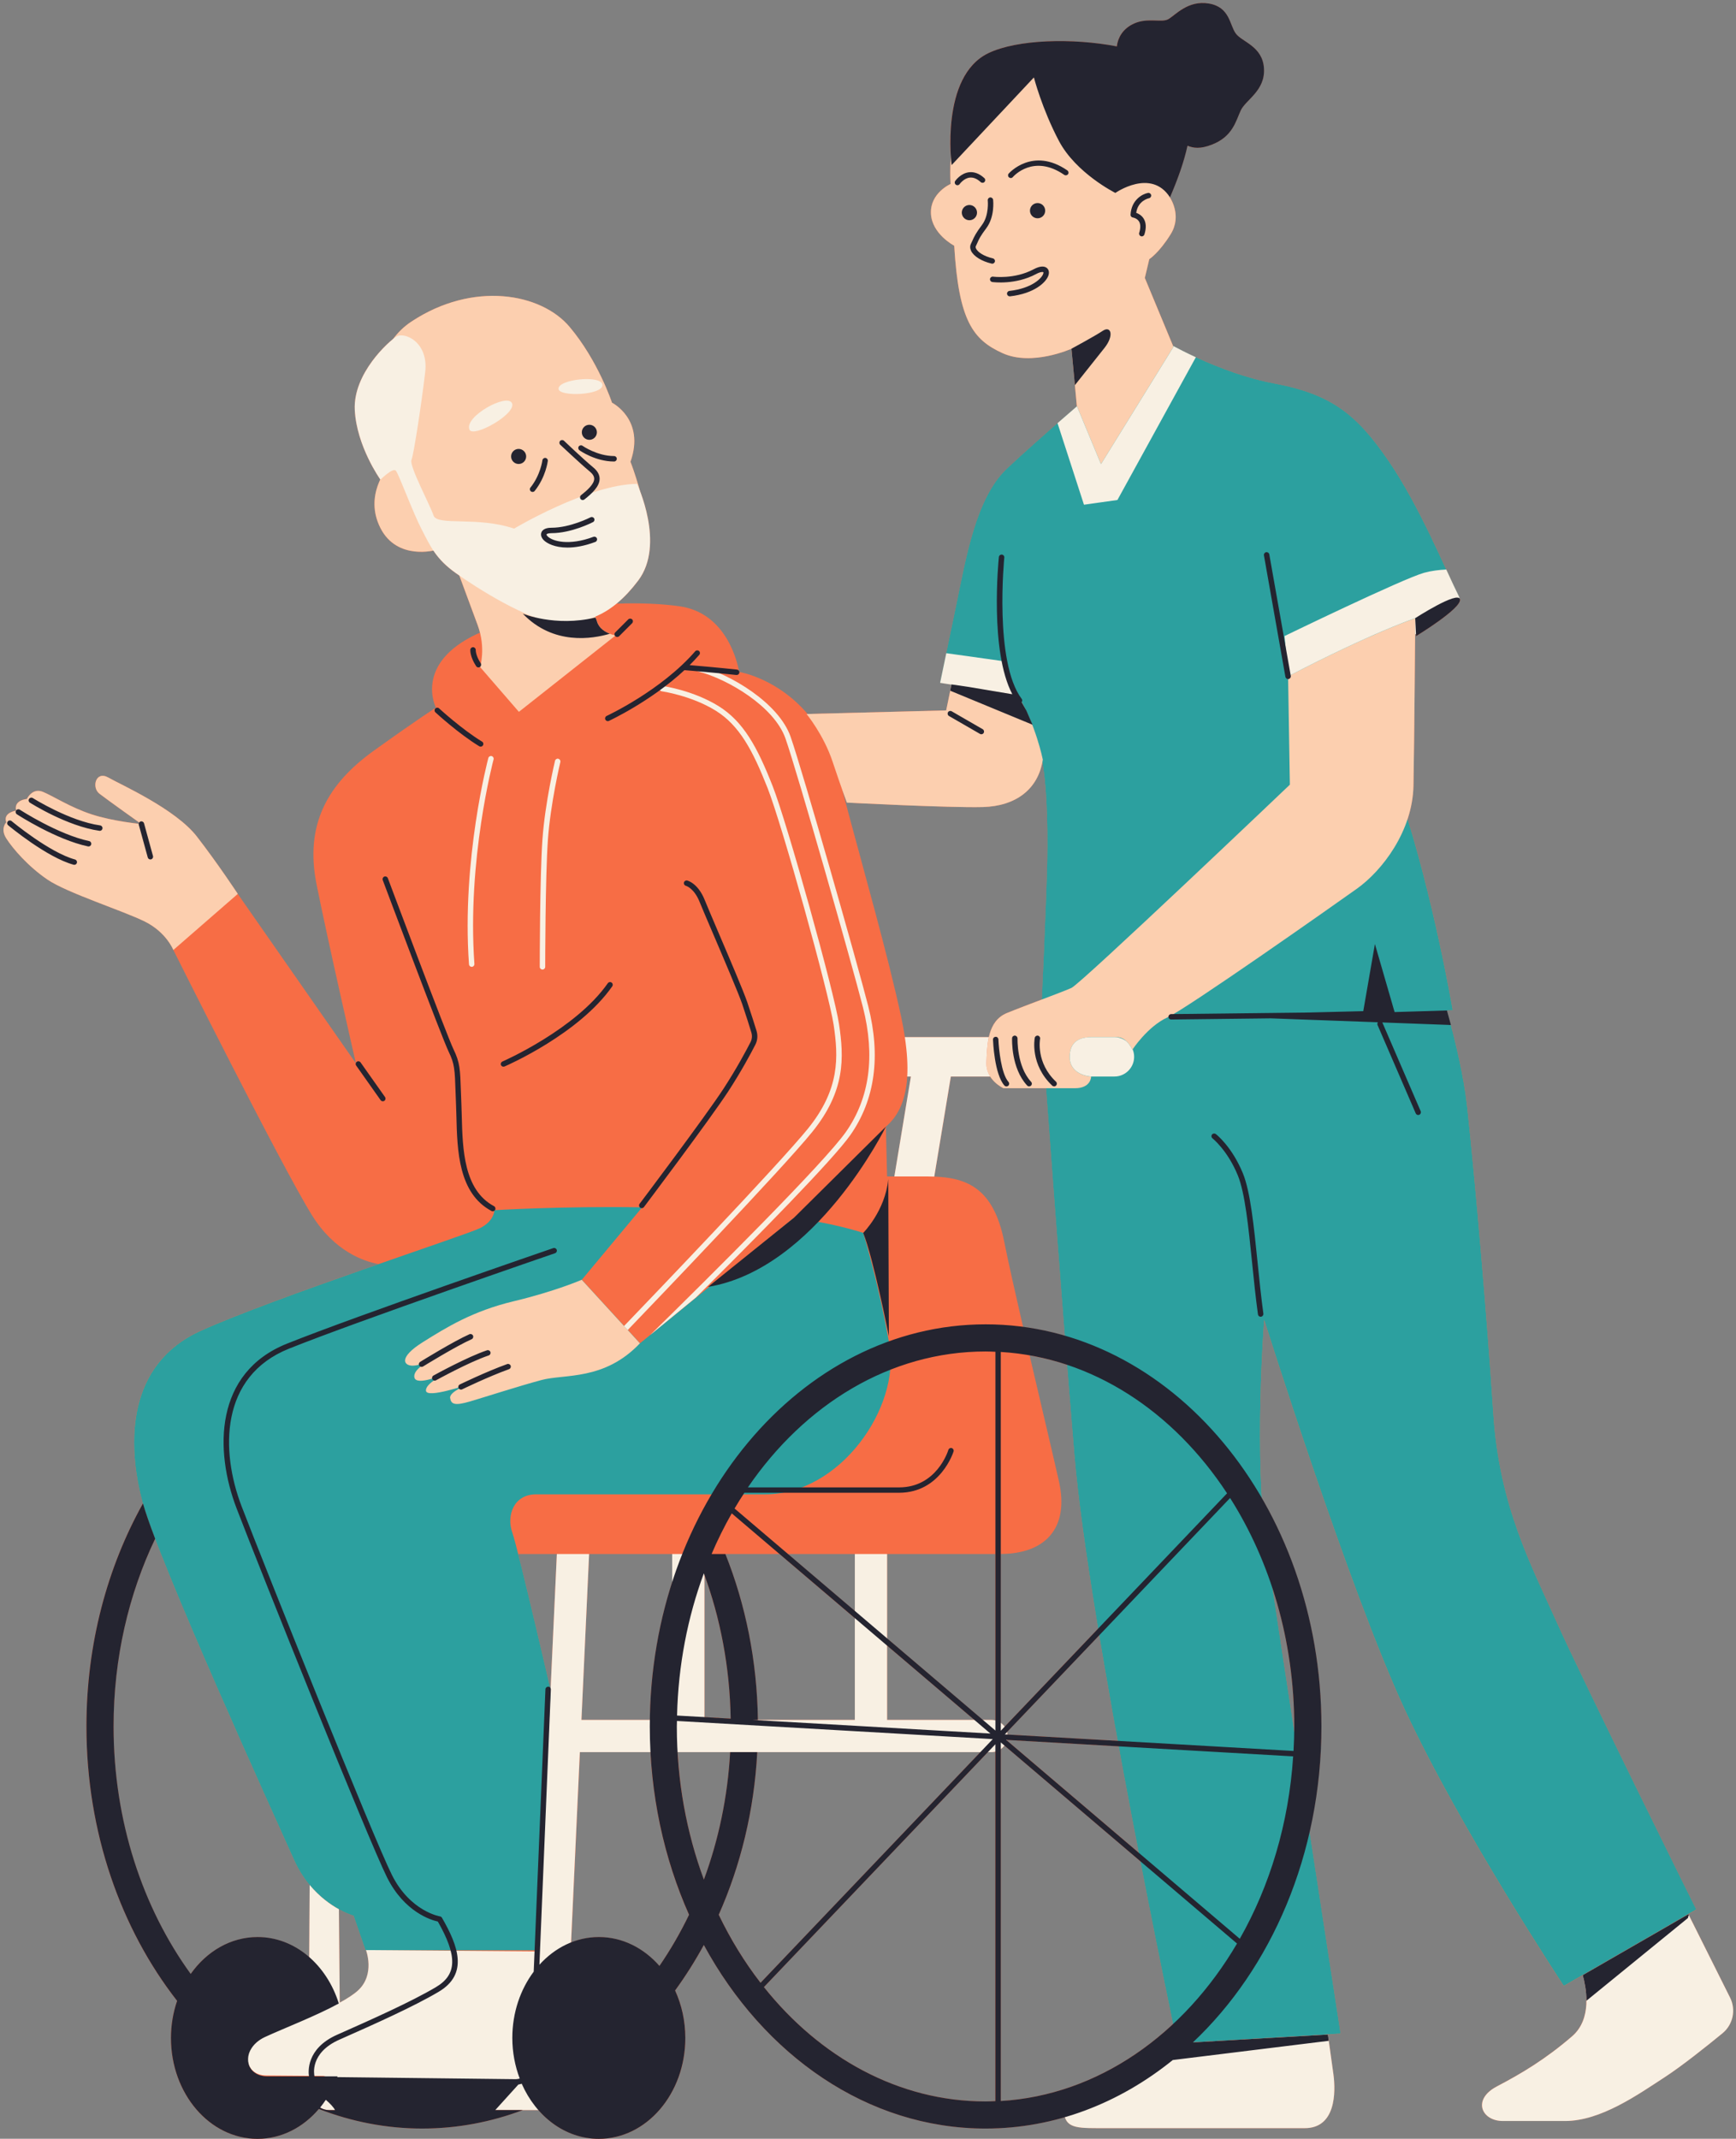 <?xml version="1.0" encoding="UTF-8"?><svg xmlns="http://www.w3.org/2000/svg" xmlns:xlink="http://www.w3.org/1999/xlink" height="494.1" preserveAspectRatio="xMidYMid meet" version="1.0" viewBox="-0.8 -0.7 401.1 494.1" width="401.1" zoomAndPan="magnify"><rect x="-0.8" y="-0.7" width="401.1" height="494.1" fill="#808080" stroke="none"/><g id="change1_1"><path d="M398.93,460.79l-9.54-19.08v0l-0.09-0.17l1.82-1.05c0,0-26.47-53.5-32.26-66.46 c-5.79-12.96-13.24-26.75-14.62-47.98c-1.38-21.23-4.14-53.5-6.07-71.15c-0.63-5.76-2.08-12.42-3.75-18.79l0,0 c-0.02-0.07-0.04-0.13-0.05-0.2c-0.28-1.07-0.57-2.13-0.85-3.17l1.35-0.04c0,0-3.99-23.41-10.45-44.22c0.8-2.43,1.29-5.01,1.35-7.69 c0.16-8.18,0.32-26.91,0.38-34.92c0.05-0.03,0.1-0.06,0.15-0.09c0.02-0.01,0.04-0.03,0.06-0.04l0.03,0.51c0,0,10.55-6.41,10.13-8.48 c-0.02-0.11-0.08-0.18-0.15-0.24c0-0.03,0.01-0.05,0.01-0.08c0-0.11-0.02-0.21-0.07-0.3c-0.21-0.42-0.43-0.86-0.65-1.34 c-0.05-0.11-0.11-0.23-0.16-0.34c-0.18-0.38-0.36-0.75-0.55-1.16c-3.43-7.32-8.65-19.38-14.98-28.6 c-7.24-10.55-13.03-15.3-26.27-17.79c-6.82-1.28-13.41-3.87-18.21-6.09c-2.17-1-3.97-1.93-5.25-2.62l-6.52-15.7l1.03-4.34 c0,0,2.28-1.45,4.96-5.79c2.69-4.34-0.21-8.48-0.21-8.48c1.75-4.07,3.21-8.08,4.05-11.93c1.33,0.53,2.9,0.82,5.67-0.27 c4.76-1.86,5.48-5.38,6.62-7.86c1.14-2.48,5.69-4.55,5.38-9.72c-0.31-5.17-5.07-6.1-6.51-8.07c-1.45-1.96-1.34-6.1-6.2-6.93 c-4.86-0.83-7.76,2.69-9.41,3.62c-1.65,0.93-5.17-0.62-8.58,1.34c-2.68,1.54-3.19,3.96-3.29,4.94c-10.24-1.97-23.03-1.64-29.7,1.57 c-9.15,4.4-9,18.93-8.65,24.05c-0.23,3.61-0.04,6.15-0.04,6.15s-4.76,2.07-4.55,6.83c0.21,4.76,5.38,7.45,5.38,7.45 c1.03,17.37,4.34,21.72,11.17,24.82s15.93-1.03,15.93-1.03L248,93.09l0.03,0.08c-0.67,0.58-1.37,1.19-2.11,1.83 c-0.03,0.02-0.06,0.05-0.08,0.07c-0.73,0.63-1.48,1.29-2.26,1.97c-0.01,0.01-0.02,0.02-0.03,0.03v0c-4.03,3.53-8.51,7.51-11.68,10.5 c-7.24,6.83-9.51,20.89-11.79,31.85c-0.92,4.43-1.69,8.15-2.29,11.02c-0.2,0.95-0.38,1.8-0.53,2.56c-0.06,0.29-0.12,0.56-0.17,0.82 c-0.07,0.35-0.14,0.68-0.2,0.98c-0.05,0.23-0.09,0.44-0.13,0.64c-0.09,0.44-0.17,0.8-0.22,1.06c-0.07,0.35-0.12,0.55-0.12,0.55 l2.63,0.42l-0.29,1.4l-0.94,4.55l-32.03,0.82c-6.73-7.93-15.01-9.57-15.76-9.7c-0.01-0.09-0.05-0.18-0.1-0.26 c-0.33-1.81-2.82-13.4-13.75-14.92c-4.07-0.57-9.1-0.8-14.53-0.6c1.67-1.37,3.34-3.11,5.01-5.33c5.03-6.68,1.9-16.82,0.4-20.72 c-1.15-4.1-2.19-6.72-2.19-6.72c3.45-9.79-4.27-13.65-4.27-13.65s-3.17-9.65-9.79-17.51c-6.62-7.86-22.34-10.62-36.54-1.24 c-1.72,1.13-3.09,2.49-4.2,3.99c-2.66,2.1-9.27,8.86-8.9,16.41c0.4,8.15,5.58,15.63,5.9,16.09c-1.22,2.55-2.29,6.65,0.03,11.21 c3.35,6.57,10.41,5.59,12.24,5.21c1.2,1.8,2.72,3.48,5.27,5.27c0.22,0.15,0.46,0.32,0.71,0.49c1.08,2.9,2.95,7.96,4.25,11.5 c0.21,0.58,0.38,1.15,0.52,1.71c-0.17,0.08-0.35,0.15-0.52,0.22c-14.89,6.89-9.65,17.1-9.65,17.1s-3.58,2.21-14.34,9.93 c-10.75,7.72-15.99,17.1-13.24,30.89c2.67,13.34,8.69,39.59,9.08,41.28c0,0.01-0.01,0.03-0.01,0.04l-27.27-39.11 c0,0-4.48-6.83-9.44-13.24c-4.96-6.41-17.58-12-20.48-13.65c-2.9-1.65-3.93,2.28-2.07,3.72c1.58,1.23,7.47,5.43,9.22,6.67 c-0.06,0.09-0.11,0.18-0.12,0.29c-1.75-0.2-6.91-0.86-10.96-2.21c-4.96-1.65-8.69-4.14-11.17-5.17c-2.48-1.03-3.72,1.65-3.72,1.65 s-3.07,0.21-2.49,2.66c0,0,0,0,0,0c-0.01,0.01-0.01,0.02-0.01,0.03c-0.22,0.03-3.05,0.5-2.25,2.69c0,0-1.45,1.45,0,3.72 c1.45,2.28,4.96,6.41,9.51,9.51c4.55,3.1,17.58,7.24,22.54,9.72c4.96,2.48,6.55,6.55,6.55,6.55s24.82,49.64,31.99,61.22 c5.25,8.48,12.1,10.74,15.41,11.35c-14.39,5.02-31.74,11.19-41.06,15.4c-17.1,7.72-17.1,25.92-13.51,39.43 c0.04,0.14,0.09,0.32,0.14,0.47c-8.24,14.75-13.06,32.47-13.06,51.51c0,24.49,7.97,46.79,20.95,63.4c-0.9,2.66-1.42,5.54-1.42,8.58 c0,12.87,8.95,23.3,19.99,23.3c5.55,0,10.56-2.65,14.18-6.9c7.53,2.92,15.55,4.52,23.88,4.52c8.1,0,15.91-1.5,23.25-4.27h3.61 c3.6,4.11,8.52,6.65,13.96,6.65c11.04,0,19.99-10.43,19.99-23.3c0-3.97-0.86-7.71-2.36-10.98c2.41-3.31,4.63-6.82,6.64-10.51 c13.85,25.5,37.84,42.41,65.08,42.41c6.31,0,12.45-0.92,18.33-2.63c0.73,2.35,3.02,2.54,7.45,2.54c5.52,0,40.81,0,47.98,0 s7.17-8.27,6.62-12.41c-0.3-2.25-0.84-6.13-1.28-9.2l2.93-0.17c0,0-3.38-21.91-7.18-46.73c1.76-7.75,2.72-15.88,2.72-24.28 c0-19.57-5.09-37.73-13.75-52.72c-1.14-19.39,0.56-41.18,0.56-41.18s19.58,62.32,32.54,90.17c12.96,27.85,36.68,63.7,36.68,63.7 l4.38-2.53c0.05,0.18,0.1,0.38,0.16,0.59c0.03,0.1,0.05,0.21,0.07,0.31c0.03,0.11,0.05,0.22,0.08,0.34 c0.03,0.14,0.06,0.29,0.09,0.44c0.02,0.09,0.04,0.18,0.05,0.27c0.03,0.17,0.06,0.35,0.09,0.52c0.01,0.08,0.03,0.15,0.04,0.23 c0.03,0.19,0.06,0.39,0.09,0.6c0.01,0.06,0.02,0.13,0.02,0.19c0.03,0.22,0.05,0.44,0.07,0.66c0,0.05,0.01,0.11,0.01,0.16 c0.02,0.24,0.04,0.47,0.05,0.72c0,0.04,0,0.08,0,0.12c0.01,0.26,0.02,0.52,0.02,0.78c-0.01,2.88-0.76,5.99-3.3,8.19 c-6.07,5.24-11.58,8.55-17.37,11.58c-5.79,3.03-3.58,8,1.38,8c4.96,0,6.07,0,14.34,0c8.27,0,16.82-6.07,23.16-10.2 c3.85-2.51,9.43-6.95,13.22-10.06C399.62,467.03,400.34,463.61,398.93,460.79z M262.3,427.32l-30.46-25.93 c0.01-0.04,0.03-0.09,0.04-0.13l25.79,1.48C259.22,411.21,260.8,419.54,262.3,427.32z M257.44,401.48l-25.47-1.46 c-0.02-0.2-0.05-0.4-0.1-0.59l21.3-22.35C254.5,385.06,255.95,393.32,257.44,401.48z M247.45,335.42 c0.87,10.36,2.92,24.66,5.47,40.12l-21.61,22.67c-0.24-0.34-0.54-0.64-0.89-0.88V358.3c10.16-0.03,15.91-5.82,13.44-16.82 c-1.31-5.84-4.08-17.5-6.77-29.05c2.94,0.51,5.84,1.22,8.66,2.16C246.33,321.81,246.9,328.87,247.45,335.42z M245.23,307.9 c-3.15-0.92-6.37-1.61-9.65-2.04c-1.81-7.86-3.44-15.11-4.36-19.73c-2.5-12.52-8.77-15.03-17.53-15.03c0.47,0,0.93,0.01,1.38,0.03 l3.83-23.12h9.1c0,0,0,0,0,0c1.16,1.83,3.05,2.69,3.05,2.69s5.14,0,9.86,0C241.88,263.98,243.52,286.15,245.23,307.9z M194.85,184.71c0,0,23.78,1.24,31.44,1.03c7.45-0.2,12.53-3.94,13.75-10.43c1.03,5.8,1.32,14.99,1.14,23.26 c-0.15,7.06-0.88,23.58-1.24,31.63c-2.81,1.06-5.85,2.21-8.07,3.12c-2.54,1.04-3.66,3.18-4.19,5.58h-19.41 c-0.21-1.39-0.47-2.84-0.8-4.41c-3.12-14.58-8.46-33.09-13.69-52.75C194.47,183.7,194.85,184.71,194.85,184.71z M203.88,259.58 c2.46-2.11,4.57-5.45,4.94-11.58h0.85l-3.82,23.09c-1.46,0-1.69,0-1.69,0L203.88,259.58z M204.16,379.47l20.17,17.17h-20.17V379.47z M196.71,358.31v13.18l-15.49-13.18C186.62,358.31,191.82,358.31,196.71,358.31z M179.29,358.31l17.42,14.83v23.5H174.3 c-0.19-13.7-2.86-26.68-7.51-38.33C171.02,358.31,175.2,358.31,179.29,358.31z M161.96,363.2c3.71,10.18,5.86,21.37,6.06,33.14 l-6.06-0.35V363.2z M135.32,358.31c6.2,0,12.68,0,19.2,0v6.47c-3.2,9.92-5.02,20.65-5.17,31.86h-15.81L135.32,358.31z M83.79,449.86 c0.19,0.53,1.94,5.74-1.82,9.24c-1,0.93-2.49,1.89-4.27,2.86l-0.19-21.58c1.98,1.09,3.38,1.48,3.38,1.48l2.76,8H83.79z M127.86,358.31l-1.44,31.08c-0.02-0.06-0.06-0.1-0.09-0.15c-1.67-7.18-5.31-22.73-7.4-30.93 C121.79,358.31,124.78,358.31,127.86,358.31z M43.24,455.34c-11.08-15.26-17.82-35.28-17.82-57.19c0-15.79,3.51-30.59,9.61-43.35 c8.04,21.15,28.07,65.16,32.07,74.1c1.05,2.34,2.32,4.27,3.66,5.87c0,0,0,0,0,0l-0.11,16.72c-3.33-2.92-7.47-4.66-11.96-4.66 C52.47,446.83,46.91,450.14,43.24,455.34z M151.55,453.49c-3.61-4.12-8.54-6.67-13.99-6.67c-2.24,0-4.39,0.45-6.39,1.25l2.03-43.99 h16.28c0.72,13.51,3.86,26.24,8.91,37.59C156.38,445.85,154.08,449.8,151.55,453.49z M161.83,433.54 c-3.37-9.1-5.47-19.03-6.06-29.45h12.13C167.32,414.52,165.2,424.44,161.83,433.54z M165.26,441.65c5.04-11.34,8.19-24.06,8.9-37.57 h51.55l-50.79,53.29C171.23,452.6,167.99,447.33,165.26,441.65z M229.18,484.71c-0.76,0.03-1.51,0.07-2.27,0.07 c-20.08,0-38.23-10.14-51.21-26.42l51.74-54.28h0.84c0.31,0,0.6-0.05,0.89-0.12V484.71z M229.18,396.76 c-0.29-0.07-0.58-0.12-0.89-0.12h-2.03l-22.1-18.81v-19.52c12.08,0,21.3,0,25.02,0V396.76z M230.43,484.68V403.4 c0.33-0.23,0.61-0.52,0.85-0.84l31.41,26.74c3.26,16.79,6.13,30.79,7.55,37.6C259.09,477.29,245.36,483.79,230.43,484.68z M298.23,398.15c0,0.34-0.01,0.68-0.02,1.02c-1.91-12.51-3.69-24.26-4.97-32.82C296.46,376.21,298.23,386.93,298.23,398.15z" fill="#F76D45"/></g><g id="change2_1"><path d="M204.71,310.05c2.48,14.34-11.31,34.47-28.68,34.47c-17.37,0-47.71,0-52.95,0c-5.24,0-6.89,4.96-5.52,8.82 c1.38,3.86,9.65,39.71,9.65,39.71l-3.31,56.81H83.65l-2.76-8c0,0-9.1-2.48-13.79-12.96c-4.69-10.48-31.44-69.22-35.02-82.73 c-3.58-13.51-3.58-31.71,13.51-39.43c17.1-7.72,61.22-22.06,64.53-23.72c3.31-1.65,3.31-4.14,3.31-4.14s15.43-0.96,34.14-0.66 l-13.94,16.73l13.44,14.68l35.55-28.98c5.91,0.86,11.39,1.99,16.02,3.47C198.64,284.13,202.23,295.71,204.71,310.05z M358.86,374.02 c-5.79-12.96-13.24-26.75-14.62-47.98c-1.38-21.23-4.14-53.5-6.07-71.15c-0.74-6.78-2.62-14.82-4.66-22.16l1.35-0.04 c0,0-4.55-26.68-11.79-48.4c-7.24-21.72-7.24-32.47-7.24-32.47s21.92-11.79,20.48-14.68c-3.32-6.63-9.1-20.89-16.34-31.44 c-7.24-10.55-13.03-15.3-26.27-17.79c-13.24-2.48-25.65-9.93-25.65-9.93l-14.89,10.75c0,0-14.06,12-21.3,18.82 c-7.24,6.83-9.51,20.89-11.79,31.85c-2.27,10.96-3.67,17.63-3.67,17.63l17.94,2.84c0,0,3.72,7.65,5.17,13.03 c1.45,5.38,1.86,16.13,1.65,25.65c-0.21,9.51-1.45,36.19-1.45,36.19l3.01-0.08l-2.73,3.66c0,0,4.14,57.63,7.45,97.07 c3.31,39.43,23.72,135.95,23.72,135.95l37.78-2.21c0,0-14.06-91.28-17.1-112.24c-3.03-20.96-0.55-52.67-0.55-52.67 s19.58,62.32,32.54,90.17c12.96,27.85,36.68,63.7,36.68,63.7l30.61-17.65C391.12,440.48,364.65,386.99,358.86,374.02z" fill="#2CA09F"/></g><g id="change3_1"><path d="M44.7,192.57c4.96,6.41,9.44,13.24,9.44,13.24l-14.89,12.96c0,0-1.59-4.07-6.55-6.55 c-4.96-2.48-17.99-6.62-22.54-9.72c-4.55-3.1-8.07-7.24-9.51-9.51c-1.45-2.27,0-3.72,0-3.72c-0.83-2.27,2.28-2.69,2.28-2.69 c-0.62-2.48,2.48-2.69,2.48-2.69s1.24-2.69,3.72-1.65c2.48,1.03,6.2,3.52,11.17,5.17c4.96,1.65,11.58,2.27,11.58,2.27 s-7.86-5.58-9.72-7.03c-1.86-1.45-0.83-5.38,2.07-3.72C27.12,180.58,39.73,186.16,44.7,192.57z M144.87,105.98 c3.45-9.79-4.27-13.65-4.27-13.65s-3.17-9.65-9.79-17.51c-6.62-7.86-22.34-10.62-36.54-1.24s-5.52,33.78-5.52,33.78 s-5.52,6.34-1.65,13.93c3.86,7.58,12.69,5.1,12.69,5.1l4.69,3.58c0,0,3.17,8.55,5.1,13.79s0.55,9.65,0.55,9.65l8.96,10.34 l22.34-17.65c0,0-3.45-0.55-4.27-3.17c-0.28-0.9-0.45-1.35-0.55-1.57c9.96-3.37,13.51-14.74,12-22.28 C147.07,111.5,144.87,105.98,144.87,105.98z M117.91,299.91c-9.51,2.28-15.51,6-21.1,9.51c-5.58,3.52-4.34,5.38-2.28,5.38 c1.15,0,2.68-0.57,3.81-1.08c-1.55,0.86-3.66,2.31-3.4,3.77c0.39,2.16,6.9-0.7,7.58-1c-0.6,0.27-5.09,2.37-4.9,4.11 c0.21,1.86,9.72-1.45,9.72-1.45s-4.34,1.65-4.14,3.1c0.21,1.45,1.03,1.86,4.55,0.83c3.52-1.03,11.17-3.52,16.55-4.96 c5.38-1.45,14.48,0.21,22.75-8.48l-13.44-14.68C133.63,294.95,127.43,297.64,117.91,299.91z M219.67,56.07 c1.03,17.37,4.34,21.72,11.17,24.82s15.93-1.03,15.93-1.03L248,93.09l5.58,13.44l16.75-27.09l-6.62-15.93l1.03-4.34 c0,0,2.28-1.45,4.96-5.79c2.69-4.34-0.21-8.48-0.21-8.48s5.17-14.06-0.21-23.16S251.93,8.71,234.35,11.6 c-17.58,2.9-15.51,30.2-15.51,30.2s-4.76,2.07-4.55,6.83C214.5,53.38,219.67,56.07,219.67,56.07z M240.14,174.79 c0,0-1.65-8.27-5.79-14.89c-9.1-1.65-15.3-2.48-15.3-2.48l-1.24,6l-32.26,0.83c0,0,3.93,4.76,6,10.96s3.31,9.51,3.31,9.51 s23.78,1.24,31.44,1.03C233.94,185.54,239.11,181.61,240.14,174.79z M296.81,155.55l0.41,25.03c0,0-48.19,45.91-50.46,46.95 c-2.28,1.03-10.34,3.93-14.89,5.79c-4.55,1.86-4.55,7.24-4.76,11.38c-0.21,4.14,3.93,6,3.93,6s12.82,0,16.55,0 c3.72,0,3.72-2.69,3.72-2.69s-4.96-0.21-4.96-4.55c0-4.34,3.52-4.55,5.17-4.55s3.52,0,5.79,0c2.28,0,3.52,2.9,3.52,2.9 s3.52-5.38,8.07-7.45c4.55-2.07,38.06-25.65,43.85-29.78c5.79-4.14,12.82-13.24,13.03-23.78c0.21-10.55,0.41-38.68,0.41-38.68 S316.25,145.42,296.81,155.55z" fill="#FCCFAF"/></g><g id="change4_1"><path d="M87.1,110.12c0,0-5.52-7.72-5.93-16.13s7.86-15.86,9.65-16.96c1.79-1.1,7.45,1.24,6.62,8.27 c-0.83,7.03-2.62,18.89-3.17,20.27c-0.55,1.38,4.27,10.34,5.1,12.82c0.83,2.48,10.07,0.14,18.61,3.03c0,0,17.1-10.2,28.4-10.34 c0,0,6.62,13.93,0.28,22.34s-12.55,10.07-19.03,9.65c-6.48-0.41-18.34-8-23.03-11.31c-4.69-3.31-5.93-6.2-8-10.2 c-2.07-4-5.24-12.69-5.93-13.51C89.99,107.22,87.1,110.12,87.1,110.12z M117.5,92.47c-1.03-2.48-11.17,3.1-9.82,6.1 C108.54,100.51,118.53,94.95,117.5,92.47z M138.39,88.23c-0.1-2.38-10.34-1.34-10.13,0.93C128.42,91.03,138.49,90.61,138.39,88.23z M127.44,175.05c-0.02,0.09-2.3,9.56-2.91,18.2c-0.62,8.61-0.62,29.21-0.62,29.41c0,0.35,0.28,0.63,0.63,0.63 c0.35,0,0.63-0.28,0.63-0.63c0-0.21,0.01-20.76,0.62-29.32c0.61-8.53,2.86-17.9,2.88-17.99c0.08-0.34-0.13-0.67-0.46-0.76 C127.86,174.51,127.52,174.72,127.44,175.05z M112.8,173.97c-0.33-0.09-0.68,0.11-0.77,0.44c-0.06,0.23-6.21,23.44-4.47,47.67 c0.02,0.33,0.3,0.58,0.62,0.58c0.02,0,0.03,0,0.05,0c0.34-0.02,0.6-0.32,0.58-0.67c-1.73-24.01,4.37-47.03,4.43-47.26 C113.33,174.41,113.13,174.06,112.8,173.97z M152.09,159c0.07,0.01,6.84,0.99,12.44,4.46c5.5,3.41,8.57,9.14,12.02,17.9 c3.33,8.46,14.17,47.34,15.27,54.74c1.09,7.39,1.46,14.77-5.93,23.92c-6.74,8.33-36.44,39.31-42.51,45.63l0.85,0.92 c5.94-6.19,35.84-37.36,42.63-45.76c7.72-9.54,7.34-17.22,6.2-24.89c-1.1-7.44-12-46.52-15.34-55.01c-3.54-9-6.73-14.91-12.52-18.5 c-5.84-3.61-12.64-4.6-12.93-4.64c-0.34-0.05-0.66,0.19-0.71,0.53C151.51,158.63,151.75,158.95,152.09,159z M160.57,154.44 c6.76,1.73,17.51,8.06,20.11,15.46c2.73,7.77,15.45,52.43,17.91,62.13c2.85,11.25,1.54,20.91-3.91,28.72 c-4.95,7.11-31.45,33.42-45.25,46.96l10.57-8.67c14.02-13.91,31.71-31.84,35.71-37.57c5.66-8.12,7.04-18.13,4.09-29.74 c-2.46-9.71-15.21-54.45-17.94-62.24c-2.74-7.81-13.95-14.46-20.98-16.26c-0.34-0.09-0.68,0.12-0.76,0.45 C160.03,154.01,160.23,154.35,160.57,154.44z M228.29,396.64h-24.13v-38.33c-2.38,0-4.87,0-7.45,0v38.33h-34.75v-38.33 c-2.48,0-4.97,0-7.45,0v38.33h-20.97l1.77-38.33c-2.54,0-5.02,0-7.45,0l-4.25,91.82l-39.85-0.32c0,0,2.16,5.6-1.8,9.29 c-1,0.93-2.49,1.89-4.27,2.86l-0.19-21.58c-1.95-1.07-4.45-2.84-6.75-5.61l-0.2,30.58c-3.77,1.64-7.59,3.14-10.19,4.33 c-5.81,2.64-4.83,9.06,0.34,9.1c1.43,0.01,6.75,0.05,13.72,0.11c-1.82,0.37-3.19,1.97-3.19,3.9c0,2.2,1.78,3.98,3.98,3.98h49.39 c2.2,0,3.98-1.78,3.98-3.98c0-0.52-0.11-1.01-0.29-1.46c0.83-0.65,1.39-1.62,1.44-2.75l3.44-74.5h95.09c2.06,0,3.72-1.67,3.72-3.72 C232.01,398.3,230.34,396.64,228.29,396.64z M333.36,130.87c-1.65,0.08-3.44,0.29-5.11,0.75c-4.96,1.38-32.26,14.62-32.26,14.62 l0.83,9.31c19.44-10.13,29.37-13.44,29.37-13.44s-0.01,1.43-0.03,3.76c5.46-3.38,10.91-7.23,10.16-8.72 C335.48,135.48,334.49,133.33,333.36,130.87z M257.38,114.81l18.12-32.98c-2.17-1-3.97-1.93-5.26-2.62l0.09,0.23l-16.75,27.09 l-5.55-13.37c-1.35,1.17-2.88,2.5-4.49,3.9l6.11,18.84L257.38,114.81z M217.84,150.2c-0.91,4.38-1.43,6.85-1.43,6.85l17.94,2.84 l-3.45-7.86L217.84,150.2z M398.93,460.79l-9.63-19.25l-24.41,14.07c0.88,3.14,2.16,10.13-2.45,14.11 c-6.07,5.24-11.58,8.55-17.37,11.58c-5.79,3.03-3.58,8,1.38,8c4.96,0,6.07,0,14.34,0c8.27,0,16.82-6.07,23.16-10.2 c3.85-2.51,9.43-6.95,13.22-10.06C399.62,467.03,400.34,463.61,398.93,460.79z M306.01,469.33l-32.92,1.92 c-0.99,2-3.11,4.15-7.44,5.63c-10.48,3.58-20.68,4.96-20.68,9.38s2.21,4.69,7.72,4.69c5.52,0,40.81,0,47.98,0s7.17-8.27,6.62-12.41 C306.99,476.29,306.45,472.41,306.01,469.33z M259.49,239.89c-0.77-0.61-1.74-0.99-2.8-0.99h-5.17c-1.65,0-5.17,0.21-5.17,4.55 c0,4.34,4.96,4.55,4.96,4.55h5.38c2.51,0,4.55-2.04,4.55-4.55c0-0.62-0.13-1.21-0.35-1.75c-0.04,0.06-0.06,0.09-0.06,0.09 S260.36,240.73,259.49,239.89z M213.68,271.09c0.47,0,0.93,0.01,1.38,0.03l3.83-23.12h9.1c-0.55-0.88-0.94-1.97-0.88-3.31 c0.09-1.83,0.14-3.89,0.56-5.79h-19.41c0.54,3.57,0.7,6.58,0.55,9.1h0.85l-3.82,23.09C207.17,271.09,209.51,271.09,213.68,271.09z" fill="#F8F0E3"/></g><g id="change5_1"><path d="M141.36,145.39l3-3c0.24-0.24,0.64-0.24,0.89,0s0.24,0.64,0,0.89l-3,3c-0.12,0.12-0.28,0.18-0.44,0.18 c-0.16,0-0.32-0.06-0.44-0.18C141.11,146.03,141.11,145.63,141.36,145.39z M137.15,142.94c-0.28-0.9-0.36-0.98-0.41-0.97 c-9.24,2.21-16.75-0.9-16.75-0.9c7.06,7.37,16.13,5.82,20.11,4.64C139.02,145.3,137.63,144.48,137.15,142.94z M229.23,238.83 c-0.35,0.01-0.62,0.3-0.6,0.65c0.01,0.32,0.31,7.98,2.64,10.6c0.12,0.14,0.3,0.21,0.47,0.21c0.15,0,0.3-0.05,0.42-0.16 c0.26-0.23,0.28-0.63,0.05-0.88c-1.69-1.9-2.25-7.72-2.33-9.81C229.86,239.08,229.57,238.78,229.23,238.83z M218.46,164.71 l7.17,4.14c0.1,0.06,0.21,0.08,0.31,0.08c0.22,0,0.43-0.11,0.54-0.31c0.17-0.3,0.07-0.68-0.23-0.86l-7.17-4.14 c-0.3-0.17-0.68-0.07-0.85,0.23C218.06,164.16,218.16,164.54,218.46,164.71z M233.69,238.55c-0.35-0.01-0.64,0.25-0.65,0.6 c-0.01,0.28-0.24,6.93,3.48,10.93c0.12,0.13,0.29,0.2,0.46,0.2c0.15,0,0.31-0.06,0.43-0.17c0.25-0.23,0.27-0.63,0.03-0.88 c-3.36-3.62-3.14-9.96-3.14-10.03C234.3,238.86,234.03,238.57,233.69,238.55z M236.37,163.51l-1.12-2c0.17-0.22,0.19-0.52,0.01-0.75 c-6.4-8.53-4.04-32.41-4.02-32.65c0.04-0.34-0.22-0.65-0.56-0.69c-0.34-0.03-0.65,0.21-0.69,0.56c-0.1,0.94-2.15,21.77,3.11,31.71 L223.04,158c-2.53-0.39-3.99-0.58-3.99-0.58l-0.3,1.45l19.02,7.86L236.37,163.51z M204.57,307.98l-0.14-36.26 c-0.69,7.31-5.79,12.41-5.79,12.41C200.99,289.92,204.57,307.98,204.57,307.98z M162.03,207.23c-1.55-3.88-3.95-4.49-4.06-4.51 c-0.33-0.08-0.66,0.12-0.75,0.46c-0.08,0.33,0.12,0.67,0.45,0.76c0.08,0.02,1.9,0.54,3.19,3.76c0.51,1.28,1.72,4.1,3.12,7.37 c2.6,6.08,5.83,13.65,6.7,16.17c0.88,2.59,1.71,5.24,2.12,6.59c0.23,0.75,0.16,1.55-0.2,2.24c-1.04,2.03-3.23,6.12-6.2,10.69 c-4.18,6.42-19.26,26.44-19.42,26.64c-0.21,0.28-0.15,0.67,0.12,0.88c0.11,0.08,0.25,0.13,0.38,0.13c0.19,0,0.38-0.09,0.5-0.25 c0.15-0.2,15.26-20.26,19.47-26.71c3.01-4.62,5.22-8.75,6.27-10.8c0.51-0.99,0.6-2.12,0.28-3.18c-0.42-1.36-1.25-4.02-2.14-6.63 c-0.88-2.57-4.12-10.16-6.73-16.26C163.74,211.32,162.54,208.5,162.03,207.23z M139.06,165.53c0.11,0.23,0.33,0.37,0.57,0.37 c0.09,0,0.18-0.02,0.26-0.06c0.11-0.05,9.66-4.49,17.45-11.72c1.05,0.09,6.8,0.56,12,1.12c0.02,0,0.05,0,0.07,0 c0.32,0,0.59-0.24,0.62-0.56c0.04-0.34-0.21-0.65-0.56-0.69c-4.2-0.45-8.76-0.85-10.93-1.03c0.77-0.77,1.52-1.56,2.23-2.38 c0.23-0.26,0.2-0.66-0.06-0.88c-0.26-0.23-0.66-0.2-0.88,0.06c-7.88,9.09-20.35,14.88-20.47,14.94 C139.05,164.85,138.91,165.22,139.06,165.53z M203.88,259.58l-21.26,21.07l-19.83,15.95C187.82,292.47,203.88,259.58,203.88,259.58z M232.42,66.51c-0.34,0.04-0.59,0.35-0.55,0.69c0.04,0.32,0.31,0.56,0.62,0.56c0.02,0,0.05,0,0.07,0c5.66-0.64,8.42-3.28,8.9-4.9 c0.2-0.68,0.06-1.28-0.39-1.65c-0.45-0.37-1.36-0.61-3.08,0.31c-4.41,2.35-9.29,1.7-9.34,1.69c-0.34-0.05-0.66,0.19-0.71,0.53 c-0.05,0.34,0.19,0.66,0.53,0.71c0.21,0.03,5.32,0.72,10.1-1.83c1.12-0.6,1.62-0.5,1.7-0.44c0.02,0.01,0.04,0.12-0.02,0.32 C239.95,63.56,237.62,65.93,232.42,66.51z M223.18,50.18c0.97,0,1.76-0.79,1.76-1.76c0-0.97-0.79-1.76-1.76-1.76 c-0.97,0-1.76,0.79-1.76,1.76C221.43,49.39,222.21,50.18,223.18,50.18z M135.37,100.91c0.96,0,1.74-0.78,1.74-1.74 c0-0.96-0.78-1.74-1.74-1.74c-0.96,0-1.74,0.78-1.74,1.74C133.63,100.13,134.41,100.91,135.37,100.91z M264.67,45.1L264.67,45.1 c0.34-0.07,0.56-0.39,0.5-0.73c-0.06-0.34-0.41-0.56-0.73-0.5c-1.31,0.25-3.84,1.61-4.03,5.03c-0.02,0.32,0.22,0.61,0.54,0.65 c0.01,0,0.93,0.14,1.41,0.9c0.39,0.62,0.4,1.5,0.05,2.64c-0.1,0.33,0.08,0.68,0.41,0.79c0.06,0.02,0.13,0.03,0.19,0.03 c0.27,0,0.51-0.17,0.6-0.44c0.48-1.51,0.41-2.75-0.19-3.7c-0.48-0.75-1.19-1.12-1.7-1.3C262.12,45.64,264.56,45.12,264.67,45.1z M238.08,17.19c0,0,1.86,7.24,5.79,14.68c3.93,7.45,13.03,12,13.03,12s8.27-5.79,12.62,1.03c1.75-4.07,3.21-8.08,4.05-11.93 c1.33,0.53,2.9,0.82,5.67-0.27c4.76-1.86,5.48-5.38,6.62-7.86c1.14-2.48,5.69-4.55,5.38-9.72c-0.31-5.17-5.07-6.1-6.51-8.07 c-1.45-1.96-1.34-6.1-6.2-6.93c-4.86-0.83-7.76,2.69-9.41,3.62c-1.65,0.93-5.17-0.62-8.58,1.34c-2.68,1.54-3.19,3.96-3.29,4.94 c-10.24-1.97-23.03-1.64-29.7,1.57c-11.17,5.38-8.48,25.85-8.48,25.85L238.08,17.19z M296.81,156.18c0.04,0,0.07,0,0.11-0.01 c0.34-0.06,0.57-0.39,0.51-0.73l-4.96-28.06c-0.06-0.34-0.39-0.57-0.73-0.51c-0.34,0.06-0.57,0.39-0.51,0.73l4.96,28.06 C296.25,155.96,296.51,156.18,296.81,156.18z M240.69,47.97c0-0.97-0.79-1.76-1.76-1.76c-0.97,0-1.76,0.79-1.76,1.76 c0,0.97,0.79,1.76,1.76,1.76C239.91,49.73,240.69,48.94,240.69,47.97z M245.97,39.54c0.2-0.28,0.12-0.67-0.16-0.87 c-8.02-5.53-13.5,0.66-13.55,0.73c-0.23,0.26-0.2,0.66,0.07,0.88c0.12,0.1,0.26,0.15,0.41,0.15c0.18,0,0.35-0.07,0.47-0.22 c0.19-0.22,4.79-5.41,11.89-0.51C245.38,39.89,245.77,39.82,245.97,39.54z M242.76,250.28c0.17,0,0.33-0.07,0.45-0.2 c0.24-0.25,0.23-0.65-0.02-0.88c-4.64-4.38-3.72-9.68-3.68-9.91c0.06-0.34-0.16-0.67-0.5-0.73c-0.33-0.06-0.67,0.16-0.73,0.5 c-0.05,0.25-1.11,6.18,4.04,11.05C242.45,250.23,242.61,250.28,242.76,250.28z M228.32,60.2c0.05,0.01,0.1,0.02,0.14,0.02 c0.28,0,0.54-0.2,0.61-0.48c0.08-0.34-0.13-0.67-0.47-0.75c-2.19-0.51-3.53-1.5-3.89-2.26c-0.16-0.33-0.07-0.51-0.04-0.57 c0.15-0.3,0.26-0.55,0.37-0.81c0.35-0.8,0.66-1.49,2.05-3.34c1.99-2.65,1.59-6.39,1.57-6.55c-0.04-0.34-0.36-0.59-0.69-0.55 c-0.34,0.04-0.59,0.35-0.55,0.69c0,0.03,0.36,3.41-1.33,5.66c-1.47,1.96-1.82,2.75-2.19,3.58c-0.1,0.24-0.21,0.48-0.35,0.75 c-0.26,0.51-0.25,1.09,0.02,1.67C224.18,58.52,225.99,59.65,228.32,60.2z M225.79,41.37c0.25,0.23,0.65,0.22,0.88-0.04 c0.23-0.26,0.22-0.65-0.04-0.88c-1.13-1.04-2.32-1.49-3.51-1.36c-1.95,0.22-3.16,1.94-3.22,2.02c-0.2,0.28-0.13,0.67,0.16,0.87 c0.11,0.08,0.23,0.11,0.36,0.11c0.2,0,0.39-0.09,0.51-0.27c0.01-0.01,0.96-1.34,2.33-1.49C224.09,40.24,224.94,40.59,225.79,41.37z M254,75.72c-1.86,1.24-7.24,4.14-7.24,4.14l0.79,8.42c2.51-3.15,5.6-7.02,6.86-8.63C256.69,76.75,255.86,74.48,254,75.72z M99.64,318.26c0.1,0,0.21-0.03,0.3-0.08c0.08-0.04,7.72-4.26,12.17-5.74c0.33-0.11,0.51-0.46,0.4-0.79 c-0.11-0.33-0.46-0.51-0.79-0.4c-4.55,1.52-12.06,5.66-12.38,5.84c-0.3,0.17-0.41,0.55-0.24,0.85 C99.21,318.14,99.42,318.26,99.64,318.26z M306.01,469.33c0.07,0.46,0.13,0.95,0.2,1.44l-36.04,4.44 c-12.37,9.99-27.26,15.83-43.27,15.83c-27.24,0-51.23-16.91-65.08-42.41c-2.01,3.69-4.23,7.2-6.64,10.51 c1.5,3.27,2.36,7.01,2.36,10.98c0,12.87-8.95,23.3-19.99,23.3c-7.78,0-14.5-5.19-17.81-12.74c-0.25,0.08-0.5,0.15-0.77,0.19 l-5.34,5.9H120c-7.34,2.77-15.15,4.27-23.25,4.27c-8.33,0-16.35-1.6-23.88-4.52c-3.62,4.26-8.63,6.9-14.18,6.9 c-11.04,0-19.99-10.43-19.99-23.3c0-3.03,0.51-5.92,1.42-8.58c-12.98-16.61-20.95-38.91-20.95-63.4c0-19.04,4.82-36.76,13.06-51.51 c0.56,1.98,1.53,4.77,2.82,8.15c-6.1,12.76-9.61,27.56-9.61,43.35c0,21.9,6.74,41.92,17.82,57.19c3.67-5.2,9.23-8.52,15.45-8.52 c8.64,0,15.98,6.4,18.77,15.35c-5.24,2.87-12.77,5.76-17.05,7.74c-0.78,0.36-1.42,0.79-1.96,1.26c-0.61,0.54-1.07,1.13-1.39,1.74 c-0.02,0.05-0.05,0.09-0.08,0.14c-0.08,0.17-0.14,0.33-0.21,0.5c-0.02,0.07-0.05,0.14-0.07,0.2c-0.05,0.16-0.09,0.31-0.12,0.47 c-0.02,0.08-0.03,0.16-0.04,0.23c-0.02,0.15-0.04,0.3-0.04,0.45c0,0.08,0,0.17,0,0.25c0,0.14,0.01,0.28,0.02,0.42 c0.01,0.09,0.03,0.18,0.05,0.27c0.02,0.13,0.04,0.26,0.08,0.38c0.06,0.2,0.13,0.39,0.22,0.58c0.04,0.08,0.09,0.15,0.14,0.23 c0.07,0.12,0.13,0.23,0.21,0.34c0.05,0.07,0.12,0.14,0.18,0.21c0.09,0.1,0.18,0.2,0.28,0.29c0.07,0.06,0.14,0.12,0.22,0.18 c0.11,0.09,0.22,0.17,0.34,0.24c0.08,0.05,0.16,0.1,0.25,0.15c0.13,0.07,0.27,0.13,0.41,0.19c0.09,0.04,0.18,0.07,0.27,0.11 c0.17,0.05,0.34,0.09,0.52,0.13c0.09,0.02,0.17,0.04,0.26,0.06c0.27,0.04,0.56,0.07,0.87,0.07c1.14,0,4.78,0,9.75,0 c-0.15-0.92-0.72-6.4,6.48-9.6l0.7-0.31c7.25-3.22,16.27-7.23,22.12-10.68c4.9-2.89,5.04-7.16,0.47-15.17 c-1.47-0.32-7.7-2.13-11.74-10.21c-4.33-8.66-29.48-71.45-34.77-85.27c-5.11-13.35-5.13-31.32,11.66-38.03 c16.37-6.55,61.07-21.92,61.52-22.07c0.33-0.11,0.68,0.06,0.8,0.39c0.11,0.33-0.06,0.68-0.39,0.79 c-0.45,0.15-45.12,15.51-61.47,22.05c-15.94,6.38-15.86,23.61-10.95,36.42c5.29,13.8,30.4,76.52,34.72,85.15 c4.22,8.44,11.05,9.58,11.12,9.59c0.19,0.03,0.35,0.14,0.45,0.31c3.72,6.45,6.21,13-0.78,17.12c-5.91,3.49-14.97,7.52-22.25,10.75 l-0.7,0.31c-6.85,3.04-5.79,8.1-5.74,8.32c0.01,0.05,0,0.09,0,0.14c1.67,0,3.46,0,5.34,0c-0.02,0.06-0.05,0.12-0.07,0.18 c13.1,0.15,35.09,0.4,41.28,0.48c0.32-0.02,0.62-0.07,0.89-0.15c-1.09-2.88-1.71-6.05-1.71-9.39c0-5.86,1.87-11.2,4.94-15.3 c1.05-25.25,2.69-64.68,2.71-65.25c0.01-0.34,0.34-0.6,0.65-0.6c0.35,0.01,0.61,0.31,0.6,0.65c-0.02,0.56-1.59,38.31-2.64,63.6 c3.58-3.96,8.41-6.4,13.74-6.4c5.45,0,10.38,2.55,13.99,6.67c2.54-3.7,4.83-7.65,6.84-11.82c-5.78-12.99-9.07-27.8-9.07-43.51 c0-51.22,34.81-92.89,77.59-92.89s77.59,41.67,77.59,92.89c0,29.59-11.63,55.98-29.7,73L306.01,469.33z M76.61,486.78 c-0.33-0.67-1.13-1.51-2.13-2.38c-0.41,0.62-0.85,1.22-1.31,1.79c0.6,0.37,1.3,0.59,2.06,0.59H76.61z M297.98,405.06l-66.31-3.81 l53.98,45.95C292.57,435.03,296.97,420.62,297.98,405.06z M283.41,345.37l-52.05,54.61l66.71,3.83c0.1-1.87,0.17-3.75,0.17-5.66 C298.23,378.3,292.69,360,283.41,345.37z M230.43,399.14l52.28-54.85c-12.39-18.9-31.13-31.4-52.28-32.66V399.14z M163.61,358.31 c1.06,0,2.13,0,3.19,0c4.65,11.65,7.32,24.63,7.51,38.33h-1.18l54.9,3.15l-59.76-50.87C166.56,351.92,165,355.05,163.61,358.31z M155.63,395.63l12.39,0.71c-0.2-11.93-2.39-23.27-6.2-33.56C158.09,372.87,155.91,383.96,155.63,395.63z M174.92,457.37l53.66-56.3 l-72.97-4.19c-0.01,0.42-0.03,0.84-0.03,1.27c0,12.6,2.25,24.57,6.25,35.38c3.37-9.1,5.49-19.02,6.07-29.45h6.26 c-0.71,13.51-3.86,26.23-8.9,37.57C167.99,447.33,171.23,452.6,174.92,457.37z M229.18,402.26l-53.48,56.1 c12.97,16.27,31.13,26.42,51.21,26.42c0.76,0,1.51-0.04,2.27-0.07V402.26z M229.18,311.59c-0.76-0.03-1.51-0.07-2.27-0.07 c-22.06,0-41.81,12.23-54.91,31.4h34.92c8.65,0,11.29-8.3,11.4-8.66c0.1-0.33,0.45-0.52,0.78-0.42c0.33,0.1,0.52,0.45,0.42,0.78 c-0.03,0.1-3,9.54-12.59,9.54h-35.74c-0.78,1.19-1.54,2.4-2.27,3.64l60.27,51.3V311.59z M285.01,448.3l-54.58-46.46v82.84 C252.93,483.34,272.71,469.27,285.01,448.3z M108.49,307.86c-0.14-0.32-0.51-0.46-0.83-0.32c-3.72,1.65-11.07,6.19-11.38,6.38 c-0.29,0.18-0.39,0.57-0.2,0.86c0.12,0.19,0.32,0.3,0.53,0.3c0.11,0,0.23-0.03,0.33-0.09c0.08-0.05,7.59-4.69,11.23-6.3 C108.49,308.55,108.63,308.18,108.49,307.86z M3.09,187.41c0.37,0.24,9.08,5.87,16.45,7.43c0.04,0.01,0.09,0.01,0.13,0.01 c0.29,0,0.55-0.2,0.61-0.5c0.07-0.34-0.14-0.67-0.48-0.74c-7.14-1.51-15.94-7.2-16.02-7.25c-0.29-0.19-0.68-0.11-0.87,0.18 C2.72,186.83,2.8,187.22,3.09,187.41z M16.53,197.86c-5.9-1.6-14.57-8.8-14.65-8.87c-0.27-0.22-0.66-0.19-0.88,0.08 c-0.22,0.27-0.19,0.66,0.08,0.88c0.36,0.3,8.97,7.45,15.13,9.12c0.06,0.02,0.11,0.02,0.16,0.02c0.28,0,0.53-0.18,0.6-0.46 C17.06,198.3,16.86,197.95,16.53,197.86z M326.18,142.11l0.21,4.14c0,0,10.55-6.41,10.13-8.48 C336.11,135.7,326.18,142.11,326.18,142.11z M389.3,441.53l-24.41,14.07c0.39,1.41,0.86,3.59,0.85,5.92l23.45-19.11 c0,0,0.09-0.28,0.2-0.71L389.3,441.53z M6.1,184.73c0.35,0.22,8.68,5.46,16.07,6.5c0.03,0,0.06,0.01,0.09,0.01 c0.31,0,0.58-0.23,0.62-0.54c0.05-0.34-0.19-0.66-0.53-0.71c-7.12-1-15.49-6.27-15.57-6.32c-0.29-0.19-0.68-0.1-0.86,0.19 C5.72,184.15,5.81,184.54,6.1,184.73z M285.2,270.85c1.65,4.03,2.45,11.85,3.29,20.12c0.4,3.97,0.82,8.08,1.36,11.99 c0.04,0.31,0.31,0.54,0.62,0.54c0.03,0,0.06,0,0.09-0.01c0.34-0.05,0.58-0.36,0.54-0.7c-0.53-3.89-0.95-7.98-1.35-11.95 c-0.85-8.37-1.66-16.27-3.38-20.47c-2.52-6.15-6.11-8.97-6.26-9.08c-0.28-0.21-0.67-0.16-0.88,0.11c-0.21,0.27-0.16,0.67,0.11,0.88 C279.37,262.31,282.82,265.03,285.2,270.85z M105.71,320.33c0.09,0,0.19-0.02,0.27-0.06c0.06-0.03,5.96-2.9,10.83-4.66 c0.33-0.12,0.49-0.48,0.38-0.8c-0.12-0.32-0.48-0.49-0.8-0.38c-4.94,1.78-10.9,4.69-10.95,4.71c-0.31,0.15-0.44,0.53-0.29,0.84 C105.25,320.2,105.48,320.33,105.71,320.33z M33.34,197.39c0.08,0.28,0.33,0.46,0.6,0.46c0.06,0,0.11-0.01,0.17-0.02 c0.33-0.09,0.53-0.44,0.44-0.77l-2.07-7.55c-0.09-0.33-0.44-0.53-0.77-0.44c-0.33,0.09-0.53,0.44-0.44,0.77L33.34,197.39z M122.25,112.95c0.18,0,0.37-0.08,0.49-0.23c2.56-3.21,3.01-6.79,3.03-6.94c0.04-0.34-0.2-0.65-0.55-0.69 c-0.34-0.04-0.65,0.2-0.7,0.55c0,0.03-0.43,3.39-2.76,6.3c-0.22,0.27-0.17,0.66,0.1,0.88C121.98,112.91,122.12,112.95,122.25,112.95 z M119.03,106.49c0.96,0,1.74-0.78,1.74-1.74c0-0.96-0.78-1.74-1.74-1.74c-0.96,0-1.74,0.78-1.74,1.74 C117.29,105.71,118.07,106.49,119.03,106.49z M124.31,122.26c-0.24,0.56-0.06,1.22,0.49,1.8c0.75,0.78,2.6,1.74,5.51,1.74 c1.76,0,3.91-0.35,6.44-1.3c0.32-0.12,0.49-0.48,0.37-0.81c-0.12-0.32-0.48-0.49-0.81-0.37c-5.62,2.11-9.48,1.04-10.6-0.13 c-0.22-0.23-0.26-0.4-0.24-0.44c0.03-0.06,0.29-0.28,1.14-0.28c4.65,0,9.4-2.45,9.6-2.55c0.31-0.16,0.43-0.54,0.27-0.84 c-0.16-0.31-0.54-0.43-0.84-0.27c-0.05,0.02-4.68,2.41-9.02,2.41C124.99,121.21,124.47,121.87,124.31,122.26z M115.53,245.73 c0.08,0,0.17-0.02,0.25-0.05c0.7-0.3,17.21-7.54,24.88-18.52c0.2-0.28,0.13-0.67-0.16-0.87c-0.28-0.2-0.67-0.13-0.87,0.16 c-7.46,10.69-24.18,18.01-24.35,18.09c-0.32,0.14-0.46,0.51-0.33,0.82C115.06,245.59,115.29,245.73,115.53,245.73z M135.5,108.26 c0.67,0.56,0.99,1.1,0.99,1.66c-0.02,1.24-1.63,2.67-3.04,3.78c-0.27,0.21-0.32,0.61-0.11,0.88c0.12,0.16,0.31,0.24,0.49,0.24 c0.14,0,0.27-0.04,0.39-0.13c1.73-1.36,3.49-2.98,3.52-4.74c0.01-0.95-0.47-1.84-1.44-2.64c-2.44-2.03-6.75-6.14-6.79-6.18 c-0.25-0.24-0.64-0.23-0.89,0.02c-0.24,0.25-0.23,0.65,0.02,0.89C128.69,102.07,133.03,106.2,135.5,108.26z M102.87,242.28 c1.37,2.82,1.41,4.08,1.59,9.41c0.03,0.87,0.06,1.85,0.11,2.96c0.03,0.81,0.05,1.66,0.08,2.54c0.2,7.93,0.46,17.81,8.11,21.87 c0.09,0.05,0.19,0.07,0.29,0.07c0.22,0,0.44-0.12,0.55-0.33c0.16-0.3,0.05-0.68-0.26-0.85c-7.01-3.73-7.25-13.19-7.45-20.8 c-0.02-0.88-0.05-1.74-0.08-2.56c-0.04-1.11-0.08-2.08-0.11-2.95c-0.18-5.4-0.23-6.85-1.71-9.91c-1.62-3.35-15.04-39.19-15.18-39.55 c-0.12-0.32-0.48-0.49-0.81-0.37c-0.32,0.12-0.49,0.48-0.37,0.81C88.2,204.1,101.22,238.88,102.87,242.28z M87.14,253.46 c0.12,0.17,0.32,0.26,0.51,0.26c0.12,0,0.25-0.04,0.36-0.11c0.28-0.2,0.35-0.59,0.15-0.87l-5.65-8c-0.2-0.28-0.59-0.35-0.87-0.15 c-0.28,0.2-0.35,0.59-0.15,0.87L87.14,253.46z M109.74,153.49c0.12,0,0.24-0.03,0.34-0.1c0.29-0.19,0.37-0.58,0.18-0.87 c-1.17-1.81-1.14-2.99-1.14-3.03c0.02-0.34-0.23-0.64-0.58-0.67c-0.35-0.02-0.65,0.23-0.67,0.58c-0.01,0.16-0.08,1.62,1.34,3.8 C109.34,153.39,109.54,153.49,109.74,153.49z M141.08,105.92c0.35,0,0.63-0.28,0.63-0.63c0-0.35-0.28-0.63-0.63-0.63 c-3.88,0-7.26-2.34-7.29-2.37c-0.28-0.2-0.67-0.13-0.87,0.15c-0.2,0.28-0.13,0.67,0.15,0.87 C133.21,103.43,136.79,105.92,141.08,105.92z M109.93,171.7c0.1,0.06,0.21,0.09,0.32,0.09c0.21,0,0.42-0.11,0.54-0.3 c0.18-0.3,0.09-0.68-0.21-0.86c-4.65-2.83-9.88-7.63-9.93-7.68c-0.25-0.23-0.65-0.22-0.88,0.04c-0.23,0.25-0.22,0.65,0.04,0.88 C100.02,164.07,105.18,168.81,109.93,171.7z M333.51,232.74l-12.09,0.37l-4.55-15.72l-2.69,15.51l-12.5,0.31l-31.9,0.37 c-0.35,0-0.62,0.29-0.62,0.63c0,0.34,0.28,0.62,0.63,0.62c0,0,0,0,0.01,0l23.02-0.27l24.75,0.91c-0.14,0.17-0.18,0.41-0.09,0.63 l8.82,20.41c0.1,0.24,0.33,0.38,0.57,0.38c0.08,0,0.17-0.02,0.25-0.05c0.32-0.14,0.46-0.51,0.33-0.82l-8.82-20.41 c-0.02-0.04-0.05-0.06-0.07-0.1l15.87,0.59C334.13,234.97,333.82,233.85,333.51,232.74z" fill="#242430"/></g></svg>